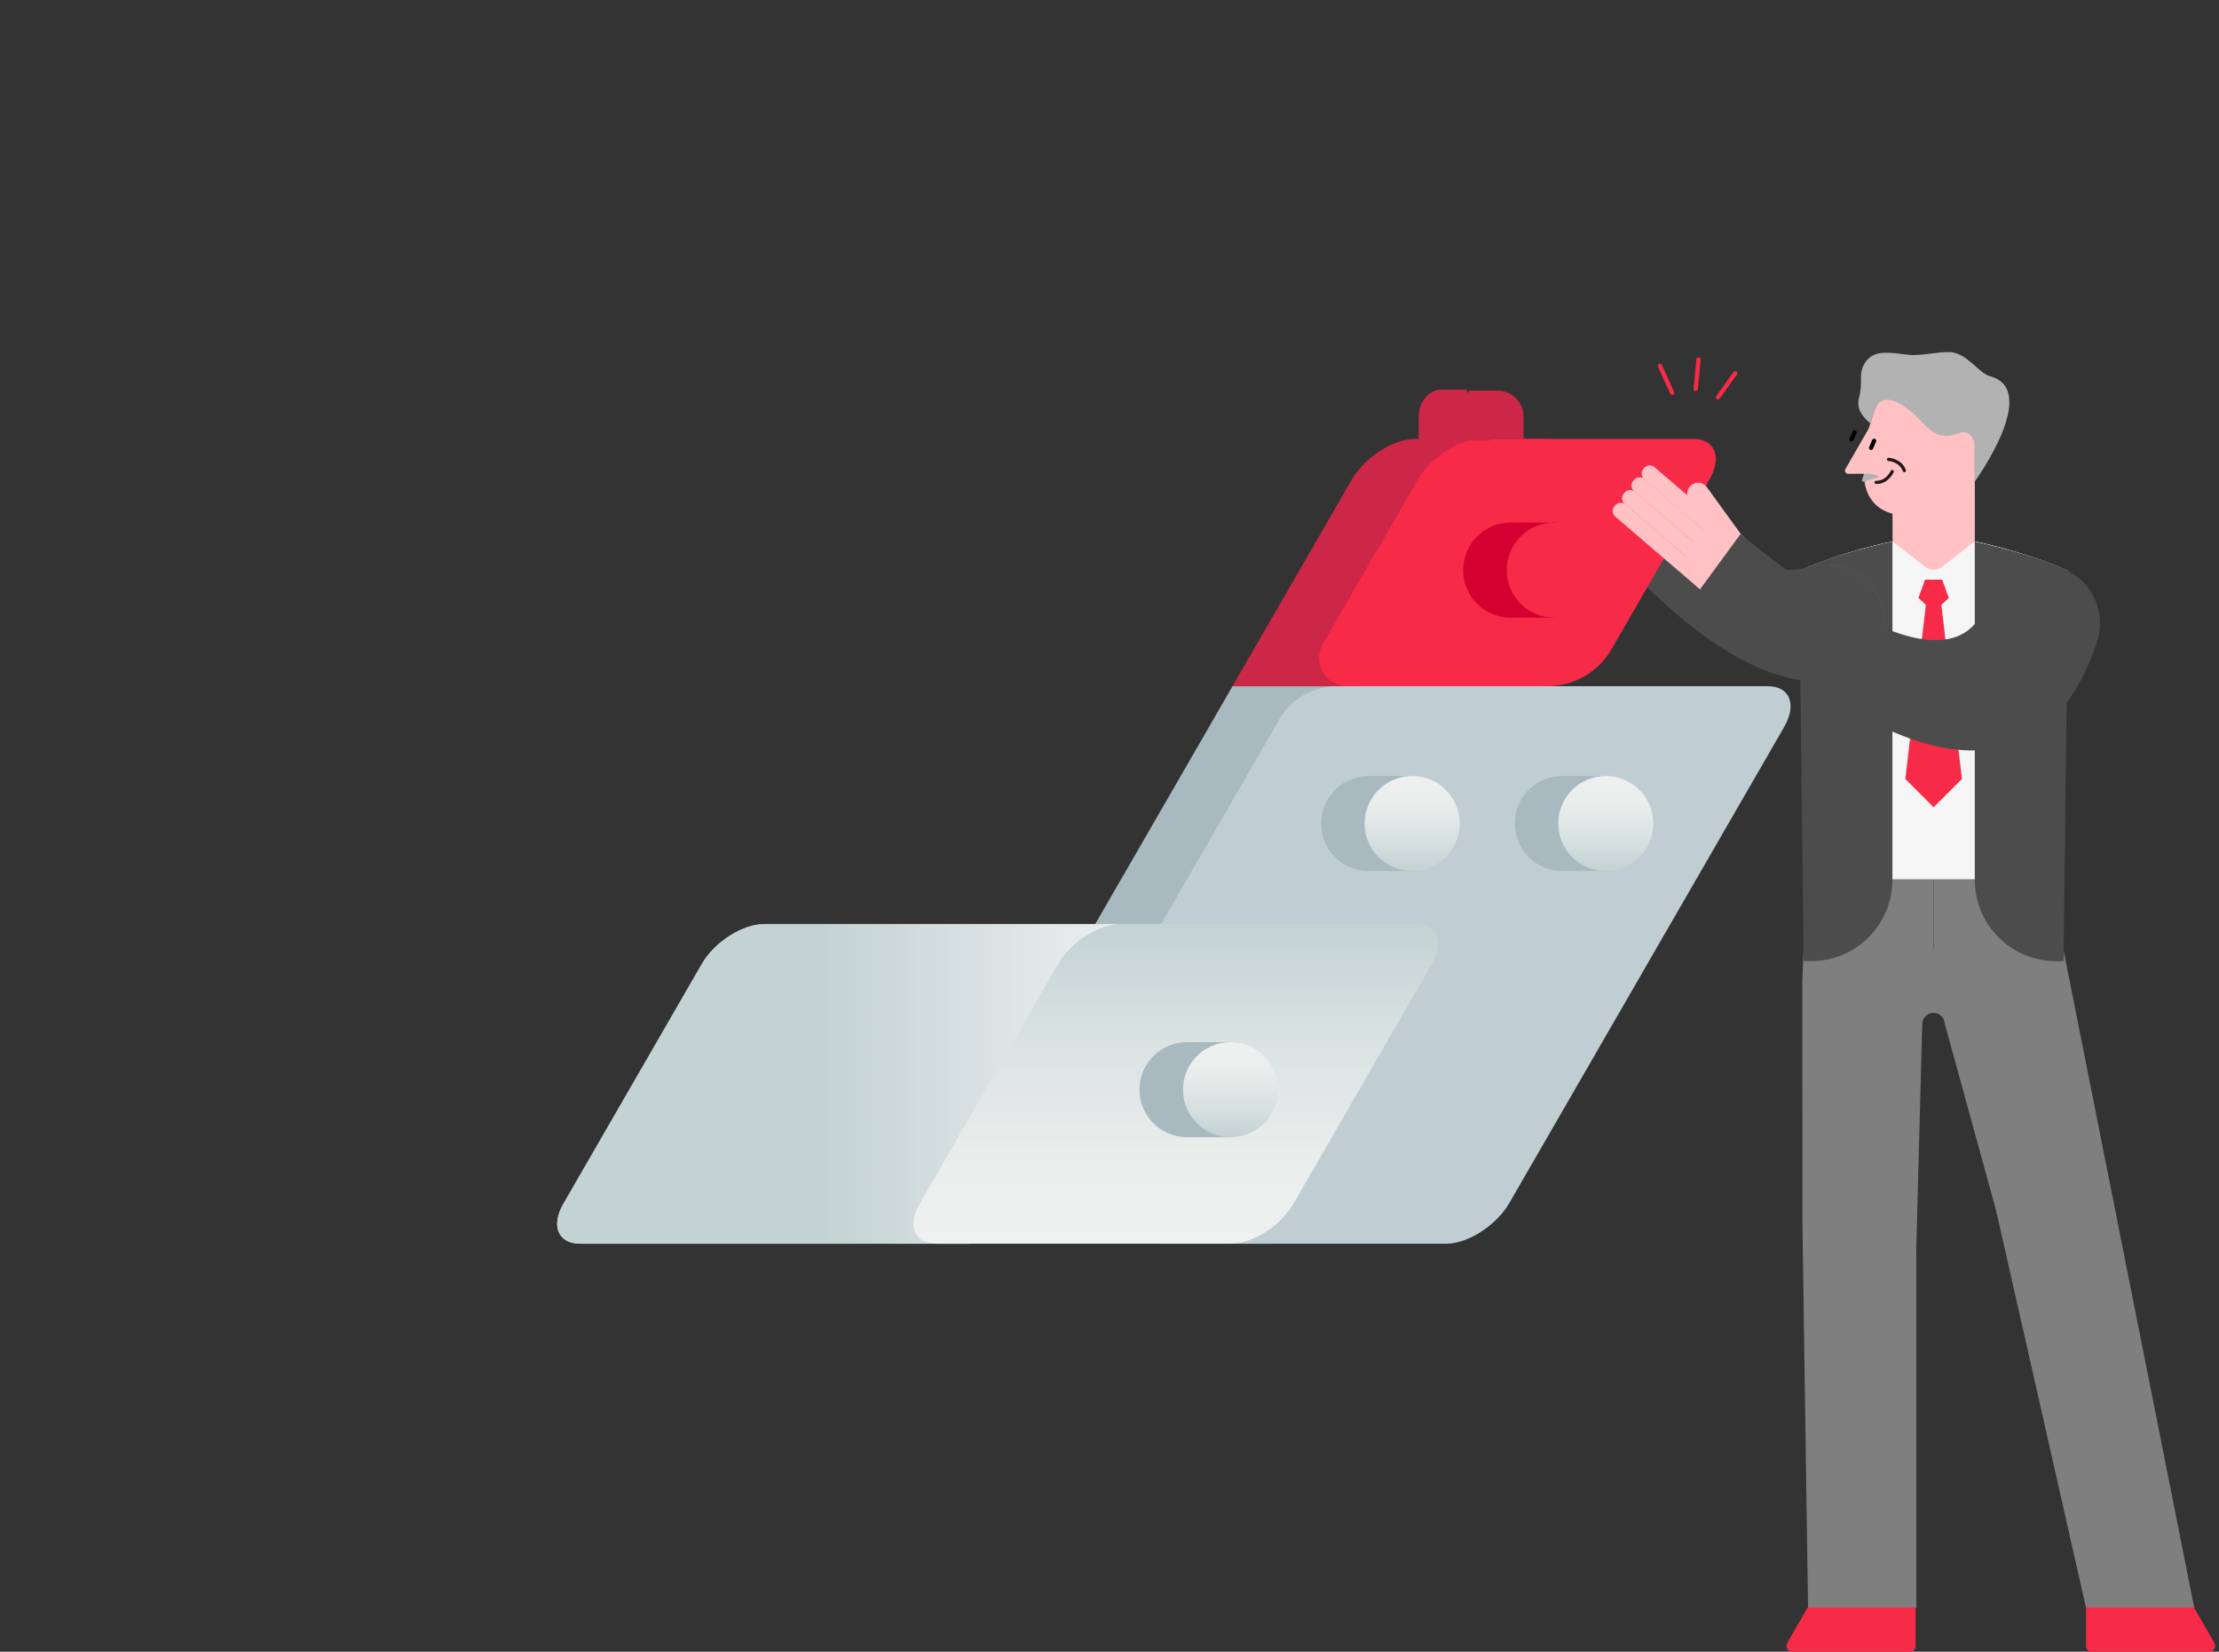<svg width="524" height="390" viewBox="0 0 524 390" fill="none" xmlns="http://www.w3.org/2000/svg">
<rect x="0" y="0" width="524" height="390" fill="#333333" stroke="none"/>
<g clip-path="url(#clip0_2313_29568)">
<path d="M340.778 162.035H291.048L275.133 189.605L256.966 221.067C255.003 224.465 256.027 227.221 259.253 227.226L303.082 227.261L269.575 285.299C266.91 289.918 268.919 293.663 274.063 293.663H300.493C305.687 293.663 312.39 289.343 315.464 284.017L380.332 171.666C383.406 166.34 381.69 162.02 376.496 162.02" fill="#A8BAC0"/>
<path d="M376.495 162.014H340.748L368.883 113.279C371.957 107.954 370.241 103.633 365.047 103.633H334.165C328.971 103.633 322.268 107.954 319.194 113.279L291.043 162.035H340.773" fill="#CC2747"/>
<path d="M440.208 111.877H436.433C435.852 111.877 435.484 111.246 435.777 110.742L441.248 101.262L441.294 101.141C442.429 98.117 442.919 92.525 448.017 92.434H466.34V128.252L446.907 128.146V121.296C439.598 119.373 440.208 111.877 440.208 111.877Z" fill="#FFC1C3"/>
<path d="M440.168 111.869L439.693 113.338C439.617 113.575 439.834 113.797 440.077 113.732L443.428 112.758C443.62 112.702 443.635 112.44 443.454 112.359C442.848 112.091 441.692 111.723 440.173 111.869H440.168Z" fill="#B2B2B2"/>
<path d="M441.387 105.547C441.278 105.798 441.393 106.089 441.644 106.198C441.894 106.306 442.186 106.191 442.294 105.941L443.015 104.278C443.124 104.027 443.009 103.736 442.758 103.627C442.508 103.519 442.216 103.634 442.108 103.885L441.387 105.547Z" fill="#040000"/>
<path d="M436.779 103.547C436.671 103.798 436.786 104.089 437.036 104.198C437.287 104.306 437.578 104.191 437.687 103.941L438.408 102.278C438.517 102.027 438.401 101.736 438.151 101.627C437.9 101.519 437.609 101.634 437.5 101.885L436.779 103.547Z" fill="#040000"/>
<path d="M443.095 114.278C443.095 114.278 443.05 114.278 443.03 114.278C442.823 114.278 442.656 114.101 442.656 113.894C442.656 113.687 442.823 113.53 443.04 113.52C445.387 113.561 446.452 111.279 446.498 111.178C446.583 110.986 446.805 110.901 446.997 110.986C447.189 111.072 447.275 111.294 447.189 111.486C447.139 111.602 445.917 114.278 443.095 114.278Z" fill="#231815"/>
<path d="M449.707 111.504C449.55 111.504 449.404 111.408 449.349 111.252C448.546 109.031 446.042 108.854 445.936 108.844C445.729 108.829 445.568 108.652 445.583 108.445C445.593 108.238 445.775 108.072 445.982 108.087C446.108 108.092 449.091 108.294 450.06 110.994C450.131 111.191 450.03 111.408 449.833 111.479C449.793 111.494 449.747 111.499 449.707 111.499V111.504Z" fill="#231815"/>
<path d="M466.364 113.653C466.364 113.653 482.012 92.034 469.903 88.824C467.258 88.122 464.552 83.372 460.504 83.14C457.723 82.984 453.432 84.109 450.747 83.776C445.734 83.16 442.953 82.716 440.904 85.008C439.864 86.169 439.39 87.718 439.445 89.278C439.49 90.515 439.445 92.256 439.016 93.811C438.234 96.668 439.99 98.48 441.671 100.004L442.782 96.592C444.301 92.569 448.94 94.406 453.599 99.414C457.082 103.159 459.076 103.548 462.463 102.306C464.774 101.458 466.41 103.094 466.359 105.92V113.653H466.364Z" fill="#B2B2B2"/>
<path d="M425.59 231.986C426.11 218.251 426.14 212.29 429.108 207.53L456.583 207.52V238.482L452.519 238.543V290.499V379.651H426.958L425.64 289.61L425.59 231.991V231.986Z" fill="#7F7F7F"/>
<path d="M483.942 207.53L456.604 207.52V238.482L460.667 238.543L492.604 379.651H518.16L483.942 207.53Z" fill="#7F7F7F"/>
<path d="M469.206 224.016L483.224 297.343H474.527L459.242 241.713C459.187 240.284 458.016 239.154 456.582 239.154C455.154 239.154 453.978 240.284 453.922 241.713L452.458 297.071H443.963V224.016H469.201H469.206Z" fill="#7F7F7F"/>
<path d="M426.877 379.547H452.348V388.724C452.348 389.43 451.772 390.006 451.066 390.006H423.248C422.178 390.006 421.506 388.845 422.041 387.916L426.872 379.547H426.877Z" fill="#F72A48"/>
<path d="M518.088 379.547H492.617V388.724C492.617 389.43 493.193 390.006 493.899 390.006H521.717C522.787 390.006 523.459 388.845 522.924 387.916L518.093 379.547H518.088Z" fill="#F72A48"/>
<path d="M456.624 141.575L446.912 127.855H466.336L456.624 141.575Z" fill="#FFC1C3"/>
<path d="M466.339 127.836C466.339 127.836 478.55 130.304 488.357 134.817L487.005 176.087L483.976 207.564H456.623L456.607 135.488L466.339 127.836Z" fill="#F5F5F5"/>
<path d="M446.881 127.836C446.881 127.836 434.671 130.304 424.863 134.817L426.216 176.087L429.134 207.564H456.598L456.613 135.488L446.881 127.836Z" fill="#F5F5F5"/>
<path d="M456.592 207.568H429.128L426.21 176.091L424.857 134.821C434.665 130.303 446.875 127.84 446.875 127.84L454.422 133.776C455.704 134.785 457.511 134.785 458.793 133.776L466.339 127.84C466.339 127.84 478.55 130.308 488.357 134.821L487.005 176.091L483.976 207.568H456.628" fill="#F5F5F5"/>
<path d="M456.579 135.438L450.703 140.551L439.104 129.764L446.882 127.836L456.579 135.438Z" fill="#F5F5F5"/>
<path d="M456.693 135.438L462.569 140.551L474.168 129.764L466.39 127.836L456.693 135.438Z" fill="#F5F5F5"/>
<path d="M446.881 127.836V207.741C446.881 218.341 438.29 226.932 427.689 226.932H425.918C425.918 226.932 424.817 134.842 424.863 134.822C432.591 130.895 446.881 127.841 446.881 127.841V127.836Z" fill="#4C4C4C"/>
<path d="M431.183 161.034C438.833 161.034 445.034 154.833 445.034 147.183C445.034 139.533 438.833 133.332 431.183 133.332C423.533 133.332 417.332 139.533 417.332 147.183C417.332 154.833 423.533 161.034 431.183 161.034Z" fill="#4C4C4C"/>
<path d="M431.183 161.034C438.833 161.034 445.034 154.833 445.034 147.183C445.034 139.533 438.833 133.332 431.183 133.332C423.533 133.332 417.332 139.533 417.332 147.183C417.332 154.833 423.533 161.034 431.183 161.034Z" fill="#4C4C4C"/>
<path d="M431.183 161.034C438.833 161.034 445.034 154.833 445.034 147.183C445.034 139.533 438.833 133.332 431.183 133.332C423.533 133.332 417.332 139.533 417.332 147.183C417.332 154.833 423.533 161.034 431.183 161.034Z" fill="#6F6F6F"/>
<path d="M431.183 161.034C438.833 161.034 445.034 154.833 445.034 147.183C445.034 139.533 438.833 133.332 431.183 133.332C423.533 133.332 417.332 139.533 417.332 147.183C417.332 154.833 423.533 161.034 431.183 161.034Z" fill="#4C4C4C"/>
<path d="M426.378 134.197C408.206 136.973 397.454 121.305 382.054 106.414L369.914 116.848C369.914 116.848 401.482 160.879 429.129 160.879L426.378 134.197Z" fill="#4C4C4C"/>
<path d="M466.334 127.855V207.76C466.334 218.361 474.925 226.952 485.525 226.952H487.297C487.297 226.952 488.397 134.862 488.352 134.841C480.624 130.914 466.334 127.861 466.334 127.861V127.855Z" fill="#4C4C4C"/>
<path d="M456.614 190.603L463.297 183.919L458.376 142.316H456.664H456.558H454.847L449.926 183.919L456.609 190.603V190.608V190.603L456.614 190.608V190.603Z" fill="#F72A48"/>
<path d="M460.202 141.189L456.608 144.511L453.02 141.189L454.589 136.863H458.628L460.202 141.189Z" fill="#F72A48"/>
<path d="M365.471 162.018C371.685 162.018 377.424 158.702 380.533 153.321L403.652 113.283C406.726 107.958 405.01 103.637 399.815 103.637H349.747C344.553 103.637 337.85 107.958 334.776 113.283L312.41 152.024C309.84 156.476 313.056 162.039 318.194 162.039L365.476 162.023L365.471 162.018Z" fill="#F72A48"/>
<path d="M315.642 162.034C310.059 162.034 304.905 165.012 302.114 169.847L290.706 189.604L272.519 221.102C270.556 224.499 271.58 227.255 274.806 227.26H309.251C314.445 227.26 316.474 231.041 313.779 235.705L286.643 282.709C283.15 288.761 285.779 293.667 292.523 293.667H341.466C346.66 293.667 353.363 289.346 356.437 284.021L421.305 171.67C424.379 166.344 422.663 162.023 417.469 162.023H375.507L315.636 162.044L315.642 162.034Z" fill="#C0CED3"/>
<path d="M229.14 293.657H136.979C131.8 293.657 130.028 289.457 133.016 284.278L165.761 227.562C168.749 222.383 175.372 218.184 180.55 218.184H272.711C277.89 218.184 279.662 222.383 276.674 227.562L243.929 284.278C240.941 289.457 234.319 293.657 229.14 293.657Z" fill="#C0CED3"/>
<path d="M229.14 293.657H136.979C131.8 293.657 130.028 289.457 133.016 284.278L165.761 227.562C168.749 222.383 175.372 218.184 180.55 218.184H272.711C277.89 218.184 279.662 222.383 276.674 227.562L243.929 284.278C240.941 289.457 234.319 293.657 229.14 293.657Z" fill="url(#paint0_linear_2313_29568)"/>
<path d="M290.609 293.657H221.117C215.939 293.657 214.167 289.457 217.155 284.278L249.899 227.562C252.888 222.383 259.51 218.184 264.689 218.184H334.181C339.36 218.184 341.131 222.383 338.143 227.562L305.399 284.278C302.411 289.457 295.788 293.657 290.609 293.657Z" fill="url(#paint1_linear_2313_29568)"/>
<path d="M353.63 92.227H346.927L340.34 103.634H359.773V98.375C359.773 94.978 357.022 92.227 353.625 92.227H353.63Z" fill="#CC2747"/>
<path d="M345.518 134.617C345.518 128.676 350.136 123.815 355.981 123.421C356.118 123.406 356.254 123.391 356.395 123.391H367.591V131.765C367.828 132.673 367.96 133.632 367.96 134.617C367.96 135.601 367.833 136.555 367.591 137.469V145.843H356.395C356.254 145.843 356.118 145.833 355.981 145.812C350.136 145.424 345.518 140.563 345.518 134.617Z" fill="#D30030"/>
<path d="M367.016 145.837C373.213 145.837 378.237 140.813 378.237 134.616C378.237 128.418 373.213 123.395 367.016 123.395C360.819 123.395 355.795 128.418 355.795 134.616C355.795 140.813 360.819 145.837 367.016 145.837Z" fill="#F72A48"/>
<path d="M311.967 194.449C311.967 188.508 316.585 183.647 322.431 183.253C322.567 183.238 322.703 183.223 322.845 183.223H334.04V191.597C334.278 192.505 334.409 193.464 334.409 194.449C334.409 195.433 334.283 196.387 334.04 197.301V205.675H322.845C322.703 205.675 322.567 205.665 322.431 205.645C316.585 205.256 311.967 200.395 311.967 194.449Z" fill="#A8BAC0"/>
<path d="M333.465 205.673C339.662 205.673 344.686 200.649 344.686 194.451C344.686 188.254 339.662 183.23 333.465 183.23C327.268 183.23 322.244 188.254 322.244 194.451C322.244 200.649 327.268 205.673 333.465 205.673Z" fill="url(#paint2_linear_2313_29568)"/>
<path d="M357.688 194.449C357.688 188.508 362.306 183.647 368.151 183.253C368.288 183.238 368.424 183.223 368.565 183.223H379.761V191.597C379.998 192.505 380.13 193.464 380.13 194.449C380.13 195.433 380.003 196.387 379.761 197.301V205.675H368.565C368.424 205.675 368.288 205.665 368.151 205.645C362.306 205.256 357.688 200.395 357.688 194.449Z" fill="#A8BAC0"/>
<path d="M379.192 205.673C385.389 205.673 390.413 200.649 390.413 194.451C390.413 188.254 385.389 183.23 379.192 183.23C372.995 183.23 367.971 188.254 367.971 194.451C367.971 200.649 372.995 205.673 379.192 205.673Z" fill="url(#paint3_linear_2313_29568)"/>
<path d="M269.076 257.289C269.076 251.347 273.695 246.487 279.54 246.093C279.676 246.078 279.813 246.062 279.954 246.062H291.15V254.437C291.387 255.345 291.518 256.304 291.518 257.289C291.518 258.273 291.392 259.227 291.15 260.141V268.515H279.954C279.813 268.515 279.676 268.505 279.54 268.484C273.695 268.096 269.076 263.235 269.076 257.289Z" fill="#A8BAC0"/>
<path d="M290.578 268.508C296.776 268.508 301.799 263.485 301.799 257.287C301.799 251.09 296.776 246.066 290.578 246.066C284.381 246.066 279.357 251.09 279.357 257.287C279.357 263.485 284.381 268.508 290.578 268.508Z" fill="url(#paint4_linear_2313_29568)"/>
<path d="M406.237 140.682C410.695 140.682 414.309 137.068 414.309 132.61C414.309 128.153 410.695 124.539 406.237 124.539C401.78 124.539 398.166 128.153 398.166 132.61C398.166 137.068 401.78 140.682 406.237 140.682Z" fill="#FFC1C3"/>
<path d="M388.254 110.502L388.084 110.701C387.456 111.434 387.541 112.536 388.274 113.164L408.033 130.094C408.766 130.722 409.868 130.636 410.496 129.904L410.667 129.705C411.294 128.972 411.209 127.87 410.477 127.242L390.717 110.312C389.985 109.684 388.882 109.769 388.254 110.502Z" fill="#FFC1C3"/>
<path d="M385.85 113.31L385.679 113.51C385.052 114.242 385.137 115.345 385.869 115.972L405.629 132.903C406.362 133.53 407.464 133.445 408.092 132.713L408.262 132.513C408.89 131.781 408.805 130.678 408.073 130.051L388.313 113.12C387.58 112.493 386.478 112.578 385.85 113.31Z" fill="#FFC1C3"/>
<path d="M383.627 116.318L383.457 116.517C382.829 117.25 382.914 118.353 383.647 118.98L403.406 135.91C404.139 136.538 405.241 136.453 405.869 135.72L406.04 135.521C406.667 134.789 406.582 133.686 405.85 133.059L386.09 116.128C385.358 115.501 384.255 115.586 383.627 116.318Z" fill="#FFC1C3"/>
<path d="M381.409 119.33L381.238 119.529C380.61 120.262 380.695 121.364 381.428 121.992L401.188 138.922C401.92 139.55 403.023 139.465 403.65 138.732L403.821 138.533C404.449 137.8 404.364 136.698 403.631 136.07L383.871 119.14C383.139 118.512 382.036 118.597 381.409 119.33Z" fill="#FFC1C3"/>
<path d="M399.487 114.458L399.483 114.461C398.336 115.292 398.08 116.895 398.91 118.042L407.135 129.399C407.965 130.546 409.568 130.803 410.715 129.972L410.719 129.969C411.867 129.138 412.123 127.535 411.292 126.388L403.068 115.031C402.237 113.884 400.634 113.627 399.487 114.458Z" fill="#FFC1C3"/>
<path d="M482.042 160.995C489.692 160.995 495.893 154.793 495.893 147.144C495.893 139.494 489.692 133.293 482.042 133.293C474.393 133.293 468.191 139.494 468.191 147.144C468.191 154.793 474.393 160.995 482.042 160.995Z" fill="#4C4C4C"/>
<path d="M411.007 126.102C422.324 135.399 459.177 164.58 468.515 143.9L495.233 151.37C486.223 179.693 459.571 195.947 401.467 139.125L411.007 126.102Z" fill="#4C4C4C"/>
<path d="M405.687 94.321C405.586 94.321 405.485 94.29 405.394 94.225C405.167 94.063 405.116 93.745 405.278 93.518L409.341 87.839C409.503 87.612 409.821 87.562 410.048 87.723C410.275 87.885 410.326 88.203 410.164 88.43L406.101 94.109C406 94.245 405.848 94.321 405.692 94.321H405.687Z" fill="#F72A48"/>
<path d="M400.427 92.34C400.427 92.34 400.391 92.34 400.376 92.34C400.099 92.315 399.897 92.067 399.922 91.79L400.598 84.839C400.624 84.562 400.881 84.36 401.149 84.385C401.426 84.41 401.628 84.657 401.603 84.935L400.927 91.886C400.901 92.148 400.679 92.34 400.427 92.34Z" fill="#F72A48"/>
<path d="M394.88 93.256C394.688 93.256 394.507 93.145 394.421 92.958L391.533 86.598C391.417 86.346 391.533 86.048 391.786 85.932C392.038 85.816 392.341 85.932 392.452 86.184L395.339 92.544C395.456 92.797 395.339 93.095 395.087 93.211C395.021 93.241 394.951 93.256 394.88 93.256Z" fill="#F72A48"/>
<path d="M340.374 92H346.238L352 104H335V98.467C335 94.894 337.406 92 340.378 92H340.374Z" fill="#CC2747"/>
</g>
<defs>
<linearGradient id="paint0_linear_2313_29568" x1="131.568" y1="255.925" x2="278.127" y2="255.925" gradientUnits="userSpaceOnUse">
<stop offset="0.43" stop-color="#C3D2D2"/>
<stop offset="0.5" stop-color="#CAD7D7"/>
<stop offset="0.81" stop-color="#E4E9E9"/>
<stop offset="1" stop-color="#EEF1F0"/>
</linearGradient>
<linearGradient id="paint1_linear_2313_29568" x1="277.647" y1="218.194" x2="277.647" y2="293.657" gradientUnits="userSpaceOnUse">
<stop stop-color="#C3D2D2"/>
<stop offset="0.37" stop-color="#DAE3E2"/>
<stop offset="0.71" stop-color="#E9EDEC"/>
<stop offset="1" stop-color="#EEF1F0"/>
</linearGradient>
<linearGradient id="paint2_linear_2313_29568" x1="333.465" y1="183.23" x2="333.465" y2="205.673" gradientUnits="userSpaceOnUse">
<stop stop-color="#EEF1F0"/>
<stop offset="0.29" stop-color="#E9EDEC"/>
<stop offset="0.63" stop-color="#DAE3E2"/>
<stop offset="1" stop-color="#C3D2D2"/>
</linearGradient>
<linearGradient id="paint3_linear_2313_29568" x1="379.192" y1="183.23" x2="379.192" y2="205.673" gradientUnits="userSpaceOnUse">
<stop stop-color="#EEF1F0"/>
<stop offset="0.29" stop-color="#E9EDEC"/>
<stop offset="0.63" stop-color="#DAE3E2"/>
<stop offset="1" stop-color="#C3D2D2"/>
</linearGradient>
<linearGradient id="paint4_linear_2313_29568" x1="290.578" y1="246.061" x2="290.578" y2="268.508" gradientUnits="userSpaceOnUse">
<stop stop-color="#EEF1F0"/>
<stop offset="0.29" stop-color="#E9EDEC"/>
<stop offset="0.63" stop-color="#DAE3E2"/>
<stop offset="1" stop-color="#C3D2D2"/>
</linearGradient>
<clipPath id="clip0_2313_29568">
<rect width="523.108" height="390" fill="white"/>
</clipPath>
</defs>
</svg>
